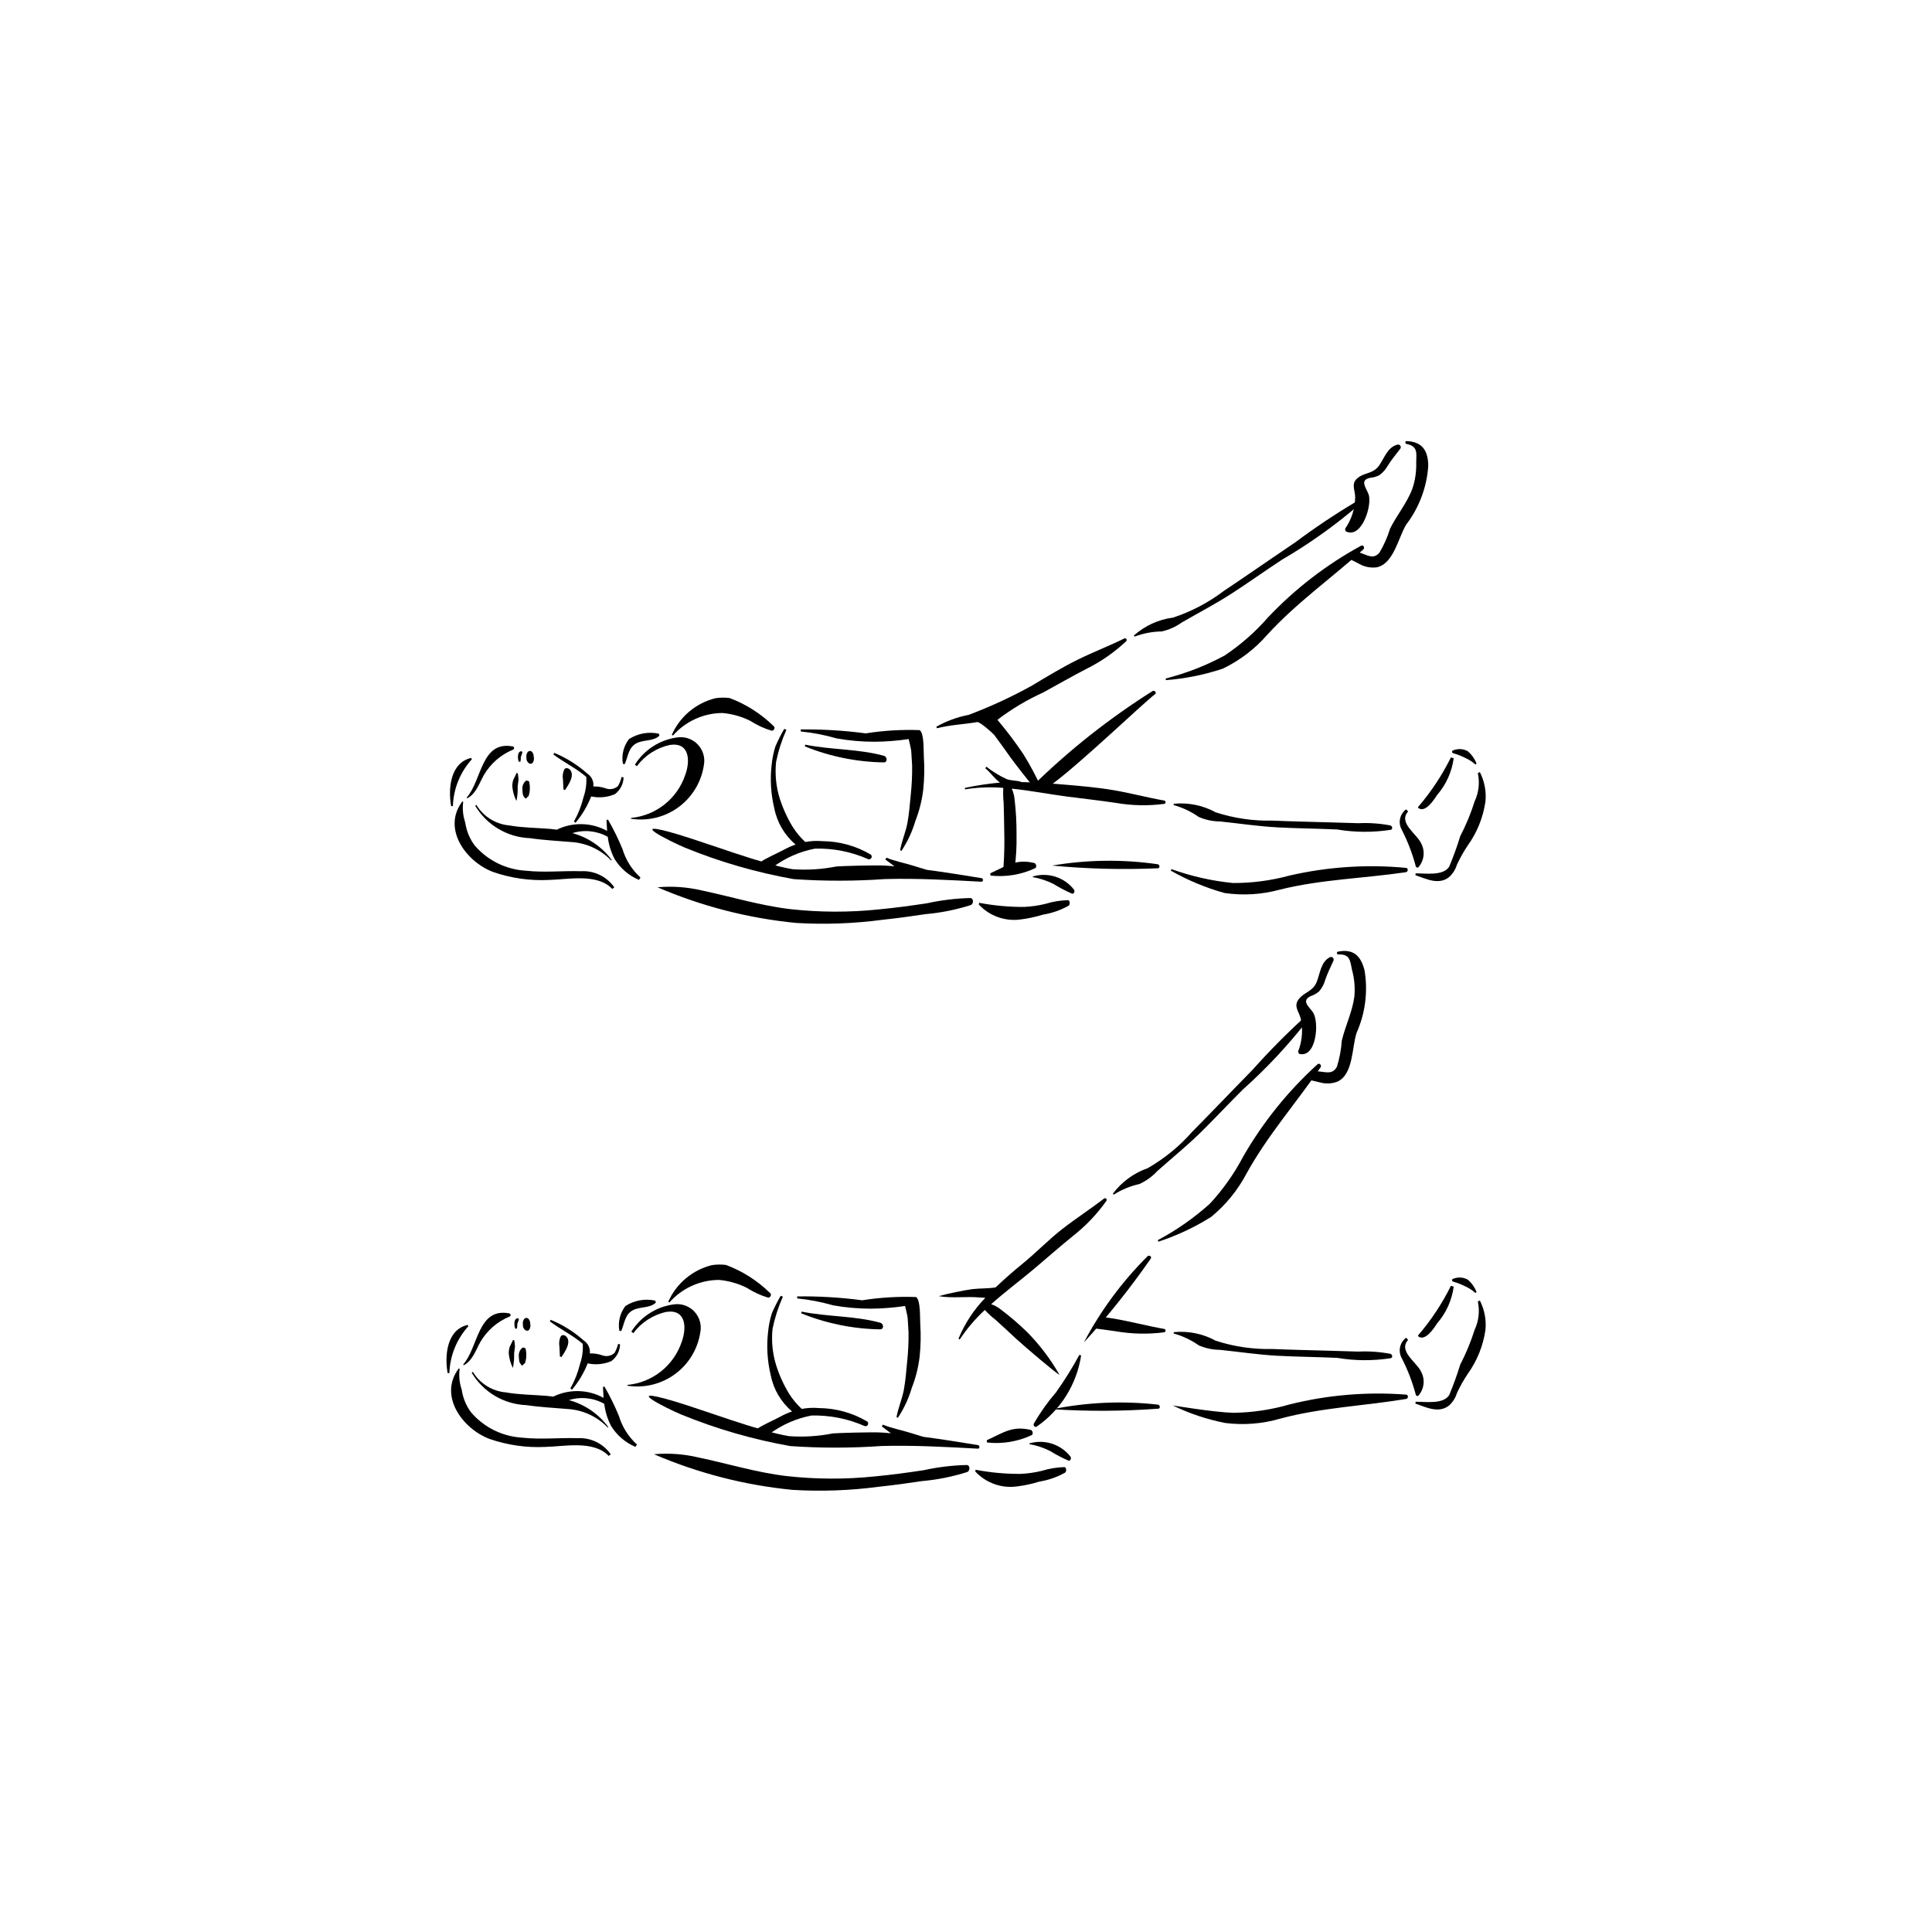 <?xml version="1.0" encoding="UTF-8"?>
<!-- Uploaded to: SVG Repo, www.svgrepo.com, Generator: SVG Repo Mixer Tools -->
<svg fill="#000000" width="800px" height="800px" version="1.1" viewBox="144 144 512 512" xmlns="http://www.w3.org/2000/svg">
 <g>
  <path d="m430.04 503.06c-1.852 3.418-3.91 6.719-6.16 9.891-2.234 2.59-4.215 5.387-5.918 8.352-0.203 0.438 0.262 1.008 0.723 0.797 6.379-4.394 10.66-11.234 11.828-18.895z"/>
  <path d="m267.96 495.11c-5.5 1.211-6.188 8.047-5.332 12.777h0.465v-0.004c0.145-4.598 1.922-8.992 5.012-12.402z"/>
  <path d="m312.79 526.8c-2.246-2.031-3.894-4.641-4.766-7.543-1.105-2.688-2.394-5.301-3.848-7.82l-0.387 0.148 0.164 2.863c-4.129-2.273-9.105-2.394-13.336-0.324l-1.691-0.203c-3.609-0.301-7.309-0.289-10.883-0.926-3.613-0.312-6.859-2.336-8.73-5.438l-0.305 0.238c3.074 5.137 8.543 8.367 14.527 8.586 3.617 0.539 7.336 0.715 10.984 1.027h-0.004c4.004 0.258 7.766 2.008 10.543 4.906l0.137-0.137c-2.566-3.488-6.246-6.004-10.43-7.133 3.129-0.977 6.516-0.621 9.371 0.984 0.246 2.055 0.859 4.051 1.816 5.887 1.531 2.465 3.785 4.394 6.457 5.531z"/>
  <path d="m373.82 520.71c-3.871-2.293-8.285-3.519-12.785-3.555-1.527-0.137-3.062-0.062-4.57 0.219-1.285-1.184-2.406-2.531-3.336-4.012-1.449-2.371-2.606-4.91-3.441-7.559-0.969-3.129-1.293-6.422-0.953-9.68 0.605-2.918 1.52-5.762 2.731-8.484l-0.57-0.246c-0.875 1.5-1.66 3.051-2.348 4.644-0.508 1.613-0.844 3.273-1.004 4.961-0.438 3.824-0.195 7.699 0.707 11.445 0.734 3.75 2.727 7.141 5.648 9.605-1.047 0.359-2.062 0.809-3.035 1.344-1.445 0.797-4.965 2.332-6.281 3.312 1.047 0.531 2.121 0.996 3.227 1.391 3.312-2.484 7.148-4.184 11.219-4.965 4.848-0.125 9.66 0.828 14.094 2.789 0.324 0.117 0.684-0.016 0.855-0.312s0.105-0.676-0.156-0.898z"/>
  <path d="m372.49 488.59c-5.719-0.762-11.488-1.105-17.258-1.031l0.062 0.543h0.004c3.191 0.312 6.348 0.922 9.43 1.816 3.305 0.59 6.652 0.891 10.008 0.895 3.055-0.023 6.102-0.262 9.125-0.711 0.012 0.059 0.598 2.457 0.672 3.098l0.242 3.887h-0.004c0.035 2.621-0.09 5.238-0.371 7.844-0.23 2.418-0.418 4.844-0.844 7.238-0.449 2.535-1.531 4.883-1.969 7.394l0.359 0.164v-0.004c1.617-2.449 2.863-5.121 3.691-7.938 1.051-2.664 1.746-5.453 2.078-8.301 0.301-2.883 0.355-5.785 0.16-8.68-0.102-1.398 0.141-6.176-1.098-7.074-4.781-0.18-9.566 0.109-14.289 0.859z"/>
  <path d="m356.33 492.04c6.664 2.703 13.77 4.144 20.957 4.254 1.062-0.051 0.875-1.512 0.016-1.75-6.75-1.852-13.98-1.562-20.852-2.949z"/>
  <path d="m348.04 486.63c-3.32-3.254-7.285-5.773-11.641-7.406-1.234-0.152-2.484-0.137-3.719 0.043-5.156 1.27-9.434 4.856-11.586 9.711l0.305 0.188c3.324-3.777 8.105-5.949 13.137-5.973 2.566 0.23 5.066 0.938 7.371 2.09 1.742 1.121 3.629 1.996 5.613 2.594 0.641 0.098 1.109-0.863 0.52-1.246z"/>
  <path d="m265.59 506.63c-5.477 7.246 0.988 15.988 8.113 18.688h-0.004c4.758 1.656 9.785 2.379 14.812 2.129 5.012-0.102 12.805-1.832 16.797 2.383l0.551-0.418c-1.988-2.859-5.316-4.481-8.793-4.281-4.871-0.152-9.738 0.402-14.602-0.129v-0.004c-5.277-0.285-10.203-2.715-13.641-6.723-1.312-1.781-2.16-3.859-2.473-6.047-0.598-1.758-0.781-3.629-0.539-5.469z"/>
  <path d="m289.71 494.18c2.848 2.129 6.019 3.641 8.723 5.945 0.117 1.824-0.133 3.652-0.734 5.375-0.543 2.258-1.398 4.43-2.543 6.449l0.422 0.336c1.754-2.086 3.16-4.441 4.164-6.977l0.051 0.008h-0.004c2.086 0.445 4.262 0.234 6.223-0.605 1.422-1.047 2.277-2.699 2.309-4.465l-0.531-0.074v-0.004c-0.188 0.84-0.508 1.648-0.949 2.387-0.848 0.766-2.043 1.016-3.129 0.656-1.09-0.398-2.246-0.582-3.402-0.539 0.156-1.363-0.477-2.695-1.629-3.438-2.582-2.301-5.531-4.148-8.73-5.465z"/>
  <path d="m279.96 499.11-0.887 1.832c-0.184 0.59-0.266 1.203-0.242 1.82 0.129 1.277 0.48 2.523 1.047 3.676h0.066-0.004c0.254-1.242 0.355-2.512 0.305-3.777l0.234-1.832h-0.004c-0.027-0.566-0.098-1.129-0.207-1.684z"/>
  <path d="m282.53 501.09c-0.777 0.586-1.168 1.547-1.02 2.508 0.027 0.617 0.035 1.551 0.551 1.945l0.078 0.273 0.598-0.016-0.168-0.102 0.566-0.473 0.004 0.004c0.418-1.281 0.453-2.652 0.102-3.953z"/>
  <path d="m292.59 498.18c-0.387 0.832-0.504 1.766-0.336 2.672l0.129 2.644 0.43 0.121c0.848-1.34 2.707-3.894 1.262-5.418-0.363-0.383-1.129-0.613-1.484-0.02z"/>
  <path d="m282.54 494.6 0.066 0.949h-0.004c0.09 0.383 0.316 0.723 0.633 0.961 0.176 0.137 0.406 0.184 0.625 0.125 0.219-0.055 0.398-0.215 0.48-0.422 0.164-0.305 0.242-0.648 0.23-0.992l-0.113-0.949c-0.109-0.477-0.496-1.098-1.055-1.008-0.578 0.102-0.824 0.82-0.863 1.336z"/>
  <path d="m280.54 496.11h0.438c0.094-0.41 0.129-0.836 0.113-1.258l0.422-1.172-0.195-0.348c-1.246-0.035-1.086 2.004-0.777 2.777z"/>
  <path d="m309.73 490.12c-1.422 1.863-2.004 4.238-1.598 6.551l0.492 0.07c0.906-2.051 0.961-4.434 3.141-5.543 1.945-0.992 4.391-0.441 6.039-1.988l-0.137-0.527c-2.731-0.602-5.59-0.086-7.938 1.438z"/>
  <path d="m266.75 505.6 0.148 0.203c2.309-1.211 3.144-3.883 4.348-6.074l-0.004-0.004c1.773-3.082 4.519-5.484 7.812-6.832 0.176-0.078 0.277-0.266 0.254-0.457-0.023-0.191-0.168-0.344-0.355-0.383-8.398-1.582-8.156 8.969-12.203 13.547z"/>
  <path d="m436.59 461.62c-3.629 2.809-7.508 5.293-11.133 8.125-3.586 2.805-6.762 6.109-10.285 8.992-2.973 2.43-5.367 4.559-7.316 6.434-2.016 0.344-4.125 0.227-6.133 0.457h-0.004c-2.984 0.445-5.938 1.059-8.852 1.844v0.039c3.519 0.586 7.144 0.016 10.711 0.328l1.539 0.102c-3.035 3.121-5.445 6.793-7.102 10.816l0.309 0.234v0.004c1.898-2.871 4.137-5.5 6.664-7.836 0.895 0.965 1.867 1.855 2.906 2.66 1.77 1.586 3.508 3.215 5.246 4.836 2.266 2.117 11.34 9.801 11.621 9.66v0.004c-2.336-4.109-5.199-7.894-8.516-11.258-2.231-2.184-4.602-4.215-7.094-6.09-0.746-0.582-1.586-1.039-2.481-1.348 3.75-3.344 7.832-6.375 11.551-9.516 3.352-2.836 6.637-5.727 10.043-8.496h-0.004c3.426-2.668 6.438-5.828 8.945-9.371 0.125-0.176 0.102-0.418-0.051-0.566-0.152-0.152-0.391-0.176-0.566-0.055z"/>
  <path d="m448.14 476.89c-6.762 6.727-12.461 14.438-16.902 22.875 6.394-7 12.312-14.422 17.715-22.211 0.391-0.516-0.387-1.012-0.812-0.664z"/>
  <path d="m464.64 462.98c-4.191 3.777-8.832 7.023-13.816 9.672l0.168 0.402c4.91-1.613 9.602-3.816 13.973-6.562 3.863-3.168 7.051-7.078 9.379-11.5 5.594-10.121 13.137-18.668 19.625-28.145 0.355-0.52-0.297-1.25-0.805-0.805v-0.004c-7.785 7.062-14.422 15.293-19.668 24.395-2.391 4.551-5.367 8.77-8.855 12.547z"/>
  <path d="m438.91 460.35 0.242 0.242c2.082-1.32 4.375-2.269 6.781-2.805 1.801-0.816 3.422-1.988 4.762-3.441 3.848-3.418 7.852-6.672 11.531-10.277 3.793-3.723 7.41-7.629 11.184-11.375h0.004c6.25-5.582 11.984-11.723 17.129-18.34 0.297-0.598-0.465-0.98-0.906-0.707v0.004c-4.758 4.34-9.293 8.926-13.582 13.73l-5.238 5.387c-3.59 3.688-7.137 7.414-10.77 11.055h-0.004c-3.398 3.891-7.418 7.191-11.898 9.762-3.684 1.285-6.898 3.641-9.234 6.766z"/>
  <path d="m400.2 532.24c-3.852 0.094-7.688 0.555-11.449 1.383-4.211 0.637-8.426 1.211-12.656 1.613-7.871 0.836-15.812 0.812-23.68-0.066-7.93-0.945-15.566-3.301-23.391-4.945-3.832-0.902-7.785-1.184-11.707-0.84 11.668 5.023 24.043 8.207 36.684 9.445 7.68 0.461 15.383 0.18 23.004-0.84 3.797-0.402 7.586-0.918 11.367-1.492 4.062-0.355 8.074-1.16 11.957-2.402 0.793-0.305 0.797-1.812-0.129-1.855z"/>
  <path d="m403.2 526.97c-4.852-0.789-9.672-1.566-14.52-2.199l-3.637-1.109c-2.293-0.719-4.844-1.18-7.062-2.117l-0.289 0.48 2.41 1.797-2.336-0.18c-2.551-0.176-12.121 0.129-13.043 0.227l0.004-0.004c-3.824 0.766-7.734 1.008-11.625 0.73-7.848-1.273-22.664-6.93-30.281-9.199-14.539-4.332-2.117 1.863 1.703 3.465 9.309 3.805 18.992 6.609 28.895 8.363 8.062 0.559 16.156 0.551 24.219-0.02 8.488-0.23 17.055 0.246 25.531 0.707 0.5 0.023 0.516-0.863 0.031-0.941z"/>
  <path d="m426.1 532.8c-2.027 0.051-4.039 0.379-5.973 0.98-1.855 0.457-3.754 0.73-5.664 0.816-3.996 0.02-7.984-0.344-11.91-1.09l-0.109 0.434c2.816 3.055 6.949 4.543 11.066 3.981 2.012-0.25 3.992-0.676 5.926-1.281 2.394-0.383 4.703-1.188 6.82-2.375 0.441-0.293 0.363-1.43-0.156-1.465z"/>
  <path d="m417.18 522.95c-4.883-1.164-7.152 0.672-11.672 2.719l0.043 0.605c4.055 0.457 8.16-0.219 11.855-1.953 0.527-0.289 0.211-1.266-0.227-1.371z"/>
  <path d="m427.66 529.98c-2.586-3.273-6.906-4.641-10.906-3.453l0.012 0.172h0.004c1.93 0.34 3.801 0.961 5.551 1.852 1.551 0.961 3.172 1.809 4.848 2.535 0.438 0.129 0.852-0.551 0.492-1.105z"/>
  <path d="m322.38 489.7c-4.562 0.66-8.605 3.285-11.062 7.184l0.516 0.426c2.148-2.891 5.273-4.898 8.797-5.652 5.231-0.746 5.375 4.281 4.031 7.945-1.035 3.09-2.945 5.812-5.496 7.84-2.551 2.023-5.637 3.266-8.883 3.57l-0.004 0.215c4.582 0.715 9.254-0.484 12.926-3.316 3.672-2.828 6.016-7.043 6.492-11.656 0.117-1.91-0.645-3.773-2.07-5.051-1.426-1.277-3.359-1.832-5.246-1.504z"/>
  <path d="m452.53 496.18c-4.484-0.785-8.91-1.98-13.402-2.742l-3.269-0.492-0.219 0.262-2.297 2.742c2.129 0.266 4.258 0.543 6.387 0.859h0.004c4.227 0.727 8.539 0.812 12.789 0.262 0.215-0.039 0.371-0.227 0.371-0.441 0.004-0.219-0.148-0.406-0.363-0.449z"/>
  <path d="m450.91 516.25c-9.336-1.062-18.781-0.652-27.988 1.207 9.328 0.598 18.688 0.551 28.012-0.141 0.633-0.02 0.508-0.949-0.023-1.066z"/>
  <path d="m470.89 518.41c-5.504-0.148-16.312-2.035-16.051-1.93 4.391 2.129 9.035 3.68 13.82 4.617 4.887 0.629 9.855 0.242 14.59-1.137 10.984-2.953 22.23-3.375 33.387-5.223 0.613-0.102 0.668-1.09 0-1.152l-0.004 0.004c-10.332-0.793-20.73 0.074-30.789 2.574-4.859 1.418-9.891 2.176-14.953 2.246z"/>
  <path d="m455.04 497.04-0.008 0.348c2.375 0.656 4.621 1.719 6.637 3.137 1.801 0.785 3.746 1.191 5.707 1.203 5.066 0.531 10.125 1.293 15.215 1.566 5.246 0.281 10.504 0.309 15.754 0.555l0.004-0.004c4.707 0.797 9.508 0.824 14.227 0.086 0.629-0.188 0.379-1.02-0.121-1.156-2.805-0.531-5.664-0.727-8.516-0.59l-7.418-0.219c-5.082-0.152-10.164-0.25-15.246-0.465-5.121 0.125-10.223-0.617-15.098-2.195-3.398-1.863-7.281-2.656-11.137-2.266z"/>
  <path d="m535.64 488.92c0.543 2.512 0.25 5.129-0.836 7.457-1.008 3.199-2.293 6.305-3.84 9.281-0.832 2.731-1.805 5.418-2.91 8.047-1.57 2.519-6.297 1.742-8.891 1.777l-0.066 0.48c2.828 0.988 6.203 2.691 8.926 0.504h0.004c0.961-0.871 1.672-1.984 2.051-3.227 0.824-1.801 1.801-3.535 2.91-5.18 2.465-3.441 4.066-7.426 4.672-11.617 0.258-2.691-0.258-5.398-1.492-7.805z"/>
  <path d="m529.15 482.88c-0.191 0.027-0.328 0.191-0.336 0.383-0.004 0.191 0.133 0.359 0.32 0.395 1.086 0.309 2.141 0.719 3.152 1.227 0.996 0.438 1.914 1.035 2.719 1.77l0.293-0.281v-0.004c-0.492-1.238-1.27-2.344-2.273-3.223-1.184-0.68-2.609-0.777-3.875-0.266z"/>
  <path d="m516.64 498.51c-1.645 1.219-2.168 3.453-1.234 5.277 1.652 3.188 2.941 6.551 3.848 10.027l0.531 0.16h-0.004c1.645-1.758 1.973-4.375 0.812-6.484-1.129-2.496-6.133-5.387-3.426-8.41z"/>
  <path d="m528.51 484.75c-2.34 4.723-5.262 9.133-8.695 13.133l-0.008 0.227c1.852 1.531 4.227-2.141 5.023-3.375 2.394-2.75 3.934-6.144 4.418-9.762z"/>
  <path d="m505.64 401.27c-0.934-3.961-3.016-5.918-7.098-5.066-0.422 0.086-0.273 0.762 0.133 0.738 3.144-0.168 3.125 1.777 3.629 4.106 0.637 2.328 0.84 4.758 0.605 7.16-0.551 4.012-2.398 7.688-3.324 11.602-0.156 2.336-0.586 4.641-1.285 6.875-1.094 2.062-2.719 1.465-4.641 1.27l-1.531-0.164-0.312 0.309-2.078 1.793 4.031 0.945h-0.004c1.551 0.445 3.207 0.371 4.715-0.211 4.195-2.004 3.758-9.027 5.023-12.898 2.301-5.16 3.043-10.879 2.137-16.457z"/>
  <path d="m497.37 398.61c-0.773 1.691-1.52 3.219-2.148 4.996-0.305 1.148-0.867 2.211-1.641 3.113-0.637 0.543-1.371 0.965-2.164 1.238-2.719 1.246-0.473 2.828 0.535 4.328 1.723 2.559 0.934 12.223-3.68 10.992l-0.273-0.582h0.004c1.109-2.809 1.348-5.891 0.68-8.836-0.418-1.684-1.809-3.066-0.707-4.777 1.387-2.152 3.918-2.188 4.981-4.891 0.906-2.301 1.066-5.238 3.434-6.5v0.004c0.27-0.148 0.602-0.109 0.824 0.102 0.223 0.207 0.289 0.535 0.156 0.812z"/>
  <path d="m268.89 344.86c-5.5 1.211-6.188 8.047-5.332 12.777h0.465c0.145-4.602 1.922-9 5.012-12.41z"/>
  <path d="m313.73 376.55c-2.246-2.035-3.894-4.641-4.766-7.543-1.109-2.691-2.394-5.301-3.848-7.82l-0.387 0.148 0.164 2.863h-0.004c-4.129-2.273-9.102-2.394-13.336-0.324l-1.691-0.203c-3.609-0.301-7.309-0.289-10.883-0.926-3.613-0.312-6.859-2.336-8.73-5.441l-0.309 0.234c3.074 5.137 8.539 8.371 14.523 8.586 3.617 0.539 7.336 0.715 10.984 1.027 4.004 0.262 7.766 2.012 10.543 4.906l0.137-0.137v0.004c-2.57-3.492-6.246-6.008-10.43-7.137 3.125-0.977 6.516-0.617 9.371 0.984 0.242 2.059 0.859 4.051 1.812 5.887 1.531 2.465 3.785 4.398 6.457 5.531z"/>
  <path d="m452.53 356.15c-4.484-0.785-8.91-1.98-13.402-2.742-4.453-0.758-8.945-1.133-13.441-1.512-3.633-0.309-7.277-0.555-10.922-0.633-1.25-0.484-2.496-0.316-3.922-0.754-1.941-0.887-3.769-2-5.441-3.328l-0.293 0.402c1.395 1.148 2.426 2.75 3.891 3.805l0.004 0.004c-3.129 0.289-6.234 0.758-9.309 1.41l0.043 0.391h0.004c3.348-0.547 6.754-0.68 10.137-0.395-0.074 1.332-0.043 2.664 0.098 3.992 0.082 2.406 0.113 4.816 0.152 7.227v-0.004c0.098 3.266 0.031 6.535-0.199 9.793l0.742 0.512c0.703 0.234 1.457 0.285 2.188 0.141 0.414-3.055 0.594-6.141 0.531-9.223 0.023-3.16-0.152-6.32-0.523-9.461-0.098-0.961-0.348-1.895-0.742-2.777 4.949 0.508 9.902 1.48 14.68 2.102 4.312 0.559 8.617 1.031 12.922 1.676l0.004 0.004c4.227 0.727 8.543 0.812 12.797 0.258 0.211-0.039 0.367-0.223 0.367-0.441 0-0.215-0.152-0.402-0.363-0.445z"/>
  <path d="m450.84 373.04c-9.301-1.348-18.75-1.23-28.016 0.348 9.309 0.879 18.664 1.117 28 0.715 0.637 0.004 0.543-0.93 0.016-1.062z"/>
  <path d="m374.76 370.47c-3.875-2.293-8.285-3.519-12.785-3.555-1.527-0.133-3.066-0.062-4.57 0.219-1.285-1.184-2.406-2.535-3.34-4.012-1.445-2.371-2.598-4.91-3.438-7.559-0.969-3.125-1.293-6.418-0.953-9.672 0.602-2.922 1.516-5.766 2.731-8.488l-0.566-0.246c-0.875 1.5-1.66 3.051-2.348 4.641-0.508 1.617-0.844 3.277-1.004 4.965-0.438 3.824-0.199 7.699 0.707 11.445 0.734 3.75 2.727 7.141 5.648 9.605-1.047 0.359-2.062 0.809-3.035 1.344-1.445 0.797-4.965 2.332-6.281 3.312 1.043 0.531 2.121 0.996 3.223 1.391 3.316-2.484 7.152-4.184 11.223-4.965 4.844-0.129 9.66 0.824 14.094 2.789 0.324 0.117 0.684-0.016 0.855-0.316 0.172-0.297 0.105-0.676-0.16-0.898z"/>
  <path d="m470.78 378.01c-5.582-0.547-11.07-1.785-16.344-3.688l-0.172 0.402c4.488 2.551 9.27 4.543 14.238 5.93 4.879 0.715 9.852 0.418 14.609-0.875 11.035-2.754 22.281-2.981 33.469-4.637 0.613-0.09 0.688-1.078 0.023-1.148h0.004c-10.32-0.977-20.73-0.289-30.836 2.031-4.883 1.332-9.926 2-14.992 1.984z"/>
  <path d="m455.04 357.01-0.008 0.348c2.375 0.656 4.621 1.719 6.637 3.141 1.801 0.781 3.746 1.191 5.707 1.199 5.066 0.531 10.125 1.293 15.215 1.566 5.246 0.281 10.504 0.309 15.754 0.555h0.004c4.707 0.793 9.508 0.824 14.227 0.086 0.629-0.188 0.379-1.02-0.121-1.156v-0.004c-2.805-0.527-5.664-0.727-8.516-0.586l-7.422-0.219c-5.082-0.152-10.164-0.25-15.246-0.465v-0.004c-5.121 0.125-10.223-0.617-15.098-2.195-3.394-1.863-7.277-2.652-11.133-2.266z"/>
  <path d="m535.64 348.89c0.543 2.512 0.25 5.129-0.836 7.457-1.008 3.199-2.293 6.305-3.84 9.281-0.832 2.731-1.805 5.414-2.91 8.047-1.57 2.519-6.297 1.742-8.891 1.777l-0.066 0.48c2.828 0.988 6.203 2.691 8.926 0.504h0.004c0.961-0.871 1.672-1.984 2.051-3.227 0.824-1.801 1.801-3.535 2.91-5.18 2.465-3.441 4.066-7.426 4.672-11.617 0.258-2.691-0.258-5.398-1.492-7.805z"/>
  <path d="m529.15 342.84c-0.191 0.027-0.328 0.191-0.336 0.383-0.004 0.191 0.133 0.359 0.32 0.398 1.086 0.305 2.141 0.715 3.152 1.223 0.996 0.438 1.914 1.035 2.719 1.77l0.293-0.281v-0.004c-0.492-1.238-1.27-2.344-2.273-3.223-1.184-0.676-2.609-0.777-3.875-0.266z"/>
  <path d="m516.64 358.48c-1.645 1.219-2.168 3.449-1.234 5.273 1.648 3.188 2.941 6.555 3.844 10.027l0.531 0.16c1.645-1.758 1.973-4.375 0.816-6.484-1.129-2.496-6.133-5.387-3.426-8.41z"/>
  <path d="m528.51 344.72c-2.34 4.723-5.262 9.133-8.695 13.133l-0.008 0.227c1.852 1.531 4.227-2.141 5.023-3.375 2.394-2.754 3.934-6.148 4.418-9.762z"/>
  <path d="m373.43 338.35c-5.715-0.762-11.48-1.109-17.25-1.039l0.066 0.543h-0.004c3.195 0.316 6.356 0.93 9.438 1.824 3.305 0.59 6.652 0.891 10.008 0.895 3.055-0.023 6.102-0.262 9.121-0.711 0.012 0.059 0.598 2.457 0.672 3.098l0.242 3.887c0.035 2.621-0.09 5.238-0.371 7.844-0.23 2.418-0.418 4.844-0.844 7.238-0.449 2.535-1.531 4.883-1.969 7.394l0.359 0.164v-0.004c1.617-2.449 2.863-5.121 3.691-7.938 1.047-2.664 1.746-5.453 2.078-8.297 0.301-2.883 0.352-5.789 0.16-8.68-0.102-1.398 0.141-6.176-1.098-7.074v-0.004c-4.785-0.18-9.574 0.109-14.301 0.859z"/>
  <path d="m357.28 341.79c6.66 2.703 13.766 4.144 20.957 4.254 1.062-0.051 0.875-1.512 0.016-1.75-6.75-1.852-13.98-1.562-20.852-2.949z"/>
  <path d="m348.98 336.39c-3.32-3.254-7.285-5.777-11.641-7.406-1.234-0.152-2.484-0.137-3.719 0.043-5.156 1.27-9.434 4.856-11.586 9.711l0.309 0.188v-0.004c3.324-3.773 8.105-5.949 13.137-5.969 2.566 0.23 5.066 0.938 7.371 2.09 1.738 1.121 3.629 1.992 5.613 2.594 0.637 0.094 1.105-0.863 0.516-1.246z"/>
  <path d="m266.53 356.38c-5.477 7.246 0.988 15.988 8.113 18.688 4.754 1.656 9.785 2.379 14.812 2.125 5.012-0.102 12.805-1.832 16.797 2.383l0.551-0.418v0.004c-1.988-2.859-5.32-4.481-8.797-4.281-4.871-0.152-9.738 0.402-14.602-0.129v-0.004c-5.273-0.285-10.199-2.715-13.637-6.727-1.312-1.777-2.164-3.856-2.473-6.043-0.598-1.758-0.781-3.629-0.543-5.469z"/>
  <path d="m290.65 343.94c2.848 2.129 6.019 3.641 8.723 5.945 0.117 1.82-0.133 3.648-0.734 5.375-0.543 2.258-1.398 4.426-2.543 6.449l0.422 0.336c1.754-2.09 3.156-4.445 4.156-6.984l0.031 0.008c2.094 0.445 4.273 0.234 6.238-0.605 1.426-1.047 2.277-2.699 2.309-4.465l-0.531-0.074v-0.004c-0.188 0.844-0.508 1.648-0.949 2.391-0.848 0.762-2.043 1.012-3.125 0.652-1.09-0.398-2.242-0.582-3.402-0.543 0.16-1.359-0.473-2.695-1.629-3.434-2.578-2.301-5.531-4.148-8.73-5.465z"/>
  <path d="m280.9 348.86-0.887 1.832c-0.184 0.586-0.266 1.203-0.242 1.82 0.129 1.277 0.48 2.519 1.047 3.672h0.066-0.004c0.254-1.238 0.355-2.508 0.305-3.773l0.234-1.832h-0.004c-0.027-0.566-0.094-1.129-0.207-1.684z"/>
  <path d="m283.47 350.84c-0.773 0.582-1.164 1.547-1.02 2.504 0.027 0.617 0.035 1.551 0.555 1.945l0.074 0.273 0.598-0.016-0.168-0.102 0.566-0.473h0.004c0.418-1.277 0.453-2.648 0.102-3.949z"/>
  <path d="m293.53 347.93c-0.387 0.832-0.504 1.766-0.336 2.668l0.129 2.644 0.426 0.121c0.848-1.34 2.707-3.894 1.262-5.418-0.367-0.383-1.129-0.609-1.48-0.016z"/>
  <path d="m283.47 344.35 0.066 0.949c0.09 0.383 0.312 0.723 0.629 0.957 0.176 0.141 0.41 0.188 0.629 0.129 0.215-0.059 0.395-0.215 0.48-0.422 0.16-0.305 0.238-0.648 0.227-0.992l-0.113-0.949c-0.109-0.477-0.492-1.098-1.051-1.008-0.578 0.102-0.828 0.82-0.867 1.336z"/>
  <path d="m281.48 345.86h0.434c0.094-0.414 0.133-0.836 0.113-1.258l0.422-1.172-0.195-0.348c-1.242-0.039-1.086 2.004-0.773 2.777z"/>
  <path d="m310.67 339.88c-1.426 1.863-2.004 4.238-1.598 6.551l0.492 0.07c0.906-2.051 0.961-4.434 3.141-5.543 1.945-0.992 4.391-0.441 6.039-1.988l-0.137-0.531c-2.734-0.602-5.59-0.082-7.938 1.441z"/>
  <path d="m267.68 355.36 0.148 0.203c2.309-1.211 3.144-3.883 4.348-6.074v-0.004c1.773-3.082 4.519-5.484 7.809-6.832 0.176-0.078 0.281-0.266 0.258-0.457-0.023-0.191-0.168-0.348-0.359-0.383-8.398-1.59-8.156 8.965-12.203 13.547z"/>
  <path d="m401.14 381.99c-3.856 0.09-7.688 0.555-11.453 1.383-4.211 0.637-8.426 1.211-12.656 1.613-7.871 0.836-15.809 0.812-23.676-0.066-7.93-0.945-15.566-3.301-23.391-4.945v-0.004c-3.836-0.898-7.789-1.18-11.711-0.832 11.668 5.023 24.039 8.207 36.684 9.445 7.676 0.461 15.379 0.18 23.004-0.84 3.797-0.402 7.586-0.918 11.367-1.492 4.062-0.355 8.07-1.16 11.957-2.402 0.793-0.312 0.801-1.82-0.125-1.859z"/>
  <path d="m404.14 376.72c-4.852-0.789-9.672-1.566-14.52-2.199l-3.637-1.109c-2.293-0.719-4.844-1.18-7.062-2.117l-0.285 0.488 2.406 1.797-2.336-0.184c-2.551-0.176-12.121 0.129-13.043 0.223-3.824 0.766-7.734 1.008-11.625 0.727-7.848-1.273-22.664-6.926-30.281-9.199-14.539-4.332-2.117 1.863 1.703 3.465v0.004c9.309 3.805 18.996 6.609 28.895 8.363 8.066 0.555 16.156 0.551 24.219-0.02 8.488-0.23 17.055 0.246 25.531 0.707 0.504 0.023 0.52-0.863 0.035-0.945z"/>
  <path d="m427.04 382.55c-2.027 0.051-4.039 0.379-5.973 0.98-1.855 0.457-3.754 0.73-5.664 0.816-3.996 0.02-7.984-0.348-11.91-1.09l-0.109 0.434v-0.004c2.816 3.059 6.949 4.543 11.066 3.981 2.008-0.246 3.992-0.672 5.922-1.273 2.398-0.383 4.707-1.188 6.82-2.375 0.441-0.297 0.367-1.43-0.152-1.469z"/>
  <path d="m418.11 372.71c-4.883-1.164-7.152 0.672-11.672 2.719l0.043 0.605c4.055 0.453 8.16-0.223 11.852-1.961 0.531-0.281 0.219-1.258-0.223-1.363z"/>
  <path d="m428.6 379.73c-2.586-3.273-6.906-4.641-10.902-3.453l0.012 0.172c1.934 0.336 3.805 0.961 5.551 1.852 1.555 0.961 3.176 1.809 4.848 2.535 0.441 0.125 0.855-0.555 0.492-1.105z"/>
  <path d="m323.32 339.45c-4.562 0.656-8.605 3.285-11.062 7.184l0.516 0.426h-0.004c2.148-2.891 5.277-4.902 8.801-5.652 5.231-0.746 5.375 4.281 4.031 7.945-1.035 3.09-2.945 5.812-5.496 7.836-2.555 2.027-5.637 3.266-8.883 3.574l-0.004 0.215c4.578 0.715 9.254-0.484 12.922-3.316 3.672-2.832 6.019-7.047 6.492-11.656 0.121-1.91-0.641-3.773-2.066-5.051-1.426-1.277-3.359-1.832-5.246-1.504z"/>
  <path d="m441.96 313.2c-4.106 2.016-8.387 3.656-12.496 5.691-4.062 2.016-7.941 4.367-11.828 6.711h0.004c-5.449 3.035-11.117 5.656-16.953 7.852-3.012 0.57-5.906 1.637-8.566 3.156l0.195 0.383c3.488-0.914 7.133-1.016 10.668-1.637 0.68-0.117 4.156 2.949 4.594 3.539 1.422 1.914 2.812 3.863 4.199 5.809 1.078 1.512 4.133 5.441 6.5 8.363l0.504-0.047 0.566-0.066 0.703-0.004c-1.434-3.164-3.07-6.234-4.91-9.184-2.106-3.121-4.379-6.129-6.805-9.008 3.727-2.848 7.766-5.266 12.039-7.203 3.836-2.094 7.617-4.258 11.492-6.277v0.004c3.875-1.918 7.441-4.394 10.59-7.356 0.148-0.152 0.172-0.391 0.051-0.566-0.121-0.176-0.352-0.242-0.547-0.16z"/>
  <path d="m449.49 327.11c-11.473 7.223-22.141 15.652-31.82 25.148 1.664 0.922 3.719 0.734 5.188-0.477 7.664-5.652 23.73-21.117 27.25-23.82 0.512-0.387-0.113-1.074-0.617-0.852z"/>
  <path d="m468.55 317.71c-4.941 2.676-10.195 4.723-15.641 6.102l0.074 0.43h-0.004c5.133-0.395 10.199-1.414 15.082-3.043 4.477-2.156 8.469-5.195 11.738-8.934 7.75-8.504 17.027-15.012 25.504-22.672 0.465-0.422 0-1.285-0.598-0.977v0.004c-9.176 5-17.508 11.418-24.684 19.012-3.363 3.852-7.223 7.242-11.473 10.078z"/>
  <path d="m444.49 312.42 0.191 0.289v-0.004c2.301-0.867 4.734-1.332 7.191-1.367 1.926-0.43 3.742-1.246 5.344-2.394 4.434-2.562 8.992-4.938 13.301-7.723 4.441-2.875 8.75-5.965 13.172-8.867h-0.004c7.215-4.195 14.027-9.043 20.359-14.477 0.402-0.527-0.266-1.055-0.754-0.875-5.508 3.285-10.84 6.848-15.98 10.684l-6.184 4.211c-4.231 2.879-8.438 5.809-12.707 8.637-4.09 3.117-8.672 5.531-13.559 7.137-3.856 0.504-7.469 2.16-10.371 4.75z"/>
  <path d="m522.5 267.52c-0.004-4.074-1.578-6.477-5.742-6.625-0.43-0.016-0.438 0.676-0.039 0.75 3.094 0.586 2.633 2.477 2.594 4.859h-0.004c0.086 2.414-0.266 4.82-1.047 7.106-1.449 3.766-4.086 6.898-5.879 10.484v0.004c-0.68 2.231-1.629 4.371-2.82 6.375-1.531 1.746-2.977 0.777-4.805 0.121l-1.453-0.523-0.375 0.227-2.43 1.246 3.699 1.883c1.406 0.805 3.031 1.129 4.637 0.922 4.535-0.945 5.715-7.879 7.828-11.332 3.418-4.484 5.449-9.871 5.836-15.496z"/>
  <path d="m515.06 262.96c-1.137 1.461-2.211 2.766-3.223 4.344-0.559 1.043-1.348 1.941-2.305 2.633-0.746 0.379-1.559 0.609-2.391 0.688-2.93 0.562-1.109 2.637-0.469 4.332 1.09 2.898-1.883 12.109-6.086 9.809l-0.129-0.629c1.727-2.473 2.66-5.41 2.68-8.426-0.023-1.738-1.059-3.414 0.402-4.812 1.84-1.762 4.309-1.191 5.957-3.562 1.402-2.019 2.234-4.84 4.824-5.496l-0.004-0.004c0.297-0.086 0.617 0.031 0.789 0.289s0.152 0.598-0.047 0.836z"/>
 </g>
</svg>